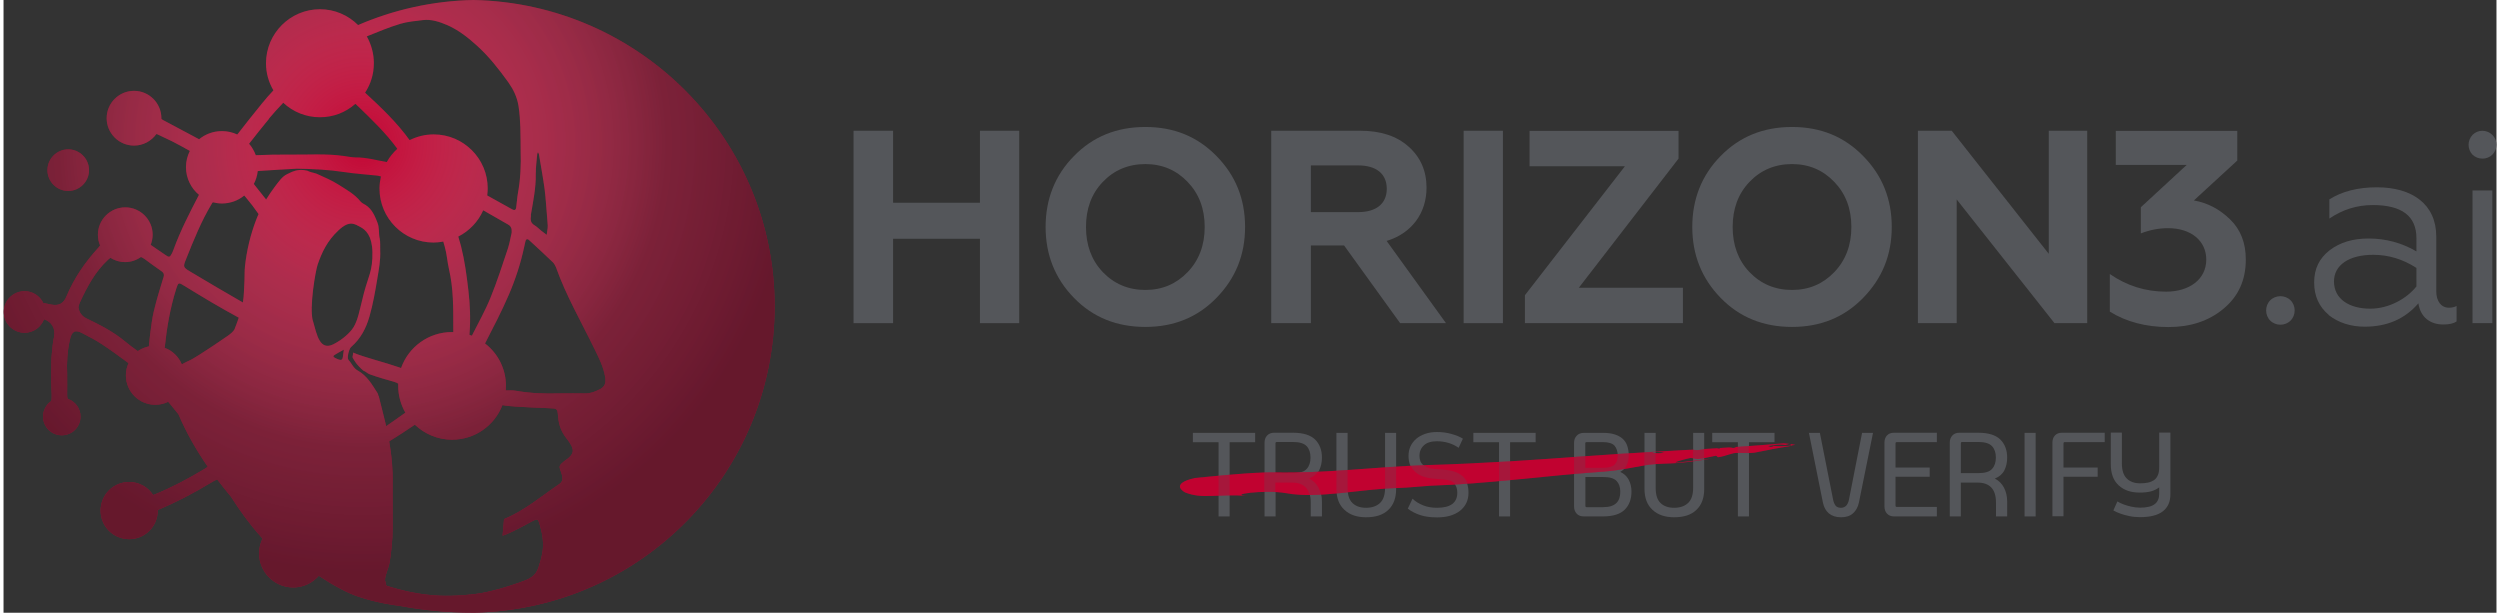 <?xml version="1.0" encoding="UTF-8"?><svg xmlns="http://www.w3.org/2000/svg" xmlns:xlink="http://www.w3.org/1999/xlink" viewBox="0 0 204.97 50.38" aria-hidden="true" width="204px" height="50px">
  <rect x="0" y="0" width="204.97" height="50.38" fill="#333333" stroke="none"/>
  <defs><linearGradient class="cerosgradient" data-cerosgradient="true" id="CerosGradient_id232c99522" gradientUnits="userSpaceOnUse" x1="50%" y1="100%" x2="50%" y2="0%"><stop offset="0%" stop-color="#d1d1d1"/><stop offset="100%" stop-color="#d1d1d1"/></linearGradient><linearGradient/>
    <style>
      .cls-1-687a8c2a5d433{
        fill: #c10230;
      }

      .cls-2-687a8c2a5d433{
        mix-blend-mode: multiply;
        opacity: .25;
      }

      .cls-3-687a8c2a5d433{
        fill: url(#radial-gradient687a8c2a5d433);
        mix-blend-mode: luminosity;
        opacity: .58;
      }

      .cls-4-687a8c2a5d433{
        isolation: isolate;
      }

      .cls-5-687a8c2a5d433{
        fill: #54565a;
      }

      .cls-6-687a8c2a5d433{
        clip-path: url(#clippath687a8c2a5d433);
      }
    </style>
    <radialGradient id="radial-gradient687a8c2a5d433" cx="29.6" cy="11.83" fx="29.6" fy="11.83" r="41.43" gradientTransform="translate(42.33 -17.36) rotate(91.89)" gradientUnits="userSpaceOnUse">
      <stop offset="0" stop-color="#fff" stop-opacity="0"/>
      <stop offset="0" stop-color="#fbfbfb" stop-opacity=".02"/>
      <stop offset=".31" stop-color="#848687" stop-opacity=".56"/>
      <stop offset=".6" stop-color="#3c3f41" stop-opacity=".89"/>
      <stop offset=".85" stop-color="#24272a"/>
    </radialGradient>
    <clipPath id="clippath687a8c2a5d433">
      <path class="cls-1-687a8c2a5d433" d="M145.35,36.64c.25.02.22.07-.05.11-.07-.02-.15-.05-.22-.07.47-.09.94-.18,1.42-.09,0,0,.2-.06.3-.09.16.01.16.07.2.12.1-.01.21-.03.32-.04-.24-.07-.96-.13-.96-.13-1.36.12-2.64.21-3.89.3-.09.04-.15.09-.28.08-.1-.02-.2-.04-.3-.04-.18.01-.37.02-.55.03-.06,0-.13.02-.19.03,0,0,0,0,0,0-.1.03-.07.05,0,.08.07.01.14.03.2.05-.04-.01-.13-.03-.2-.05-.09-.02-.19-.03-.3-.03.1-.02.2-.03.3-.05.03,0,.06-.02.09-.02-.42.03-.83.05-1.25.08-.09.01-.19.02-.26.04-.3.05-.59.1-.79.02-.07,0-.15,0-.22.01.01,0,.03,0,.05.01-.03,0-.06,0-.09-.01-.31.02-.63.04-.95.05-.62.03-1.24.07-1.88.11-4.1.22-7.87.54-12.12.8-2.3.13-4.52.24-6.7.3-4.35.14-8.25.7-12.67.6-1.7-.02-4.79.31-6.4.46-2.12.48-.89,1.16-.78,1.2,1.42.55,2.41.1,5.17.27-1.88-.07,1.3-.54,3.11-.22,2.62.49,6.13-.36,9.27-.43.78-.02,1.6-.12,2.54-.18,4.85-.16,9.28-.81,14.36-1.17,1.34-.11,2.5-.37,3.62-.56.82-.1,1.72-.08,2.39-.14,1.06-.09,1.95-.22,2.81-.37-.97.11-1.67.22-2.75.33-.72.07.47-.27.94-.36.2-.06.55.12.75.06.45-.04.84-.15,1.31-.24.2-.06.2.13.3.1.65-.09,1.12-.37,1.54-.35.32,0,.61,0,.89.01.18,0,.35-.01.54-.03.11-.02.23-.05.35-.07.84-.18,1.82-.35,2.73-.5,0,0-.01-.01-.01-.02-.54.06-1.06.09-1.64.02ZM135.52,37.22c.37-.11.71-.06,1.01,0-.29.06-.68.06-1.01,0Z"/>
    </clipPath>
  </defs>
  <g class="cls-4-687a8c2a5d433">
    <g id="Layer_1687a8c2a5d433" data-name="Layer 1">
      <g id="Horizon3.ai687a8c2a5d433">
        <g>
          <g>
            <g>
              <path class="cls-1-687a8c2a5d433" d="M38.63,0c-3.36.07-6.56.8-9.48,2.06-.8-.8-1.91-1.3-3.13-1.3-2.45,0-4.44,1.99-4.44,4.44,0,.81.22,1.57.61,2.23-.32.34-.63.69-.92,1.05-.69.85-1.38,1.71-2.05,2.58-.38-.18-.81-.28-1.26-.28-.72,0-1.37.25-1.88.67-.96-.52-1.93-1.03-2.89-1.54-.08-.04-.15-.08-.21-.13,0-.02,0-.04,0-.06,0-1.24-1.01-2.25-2.25-2.25s-2.25,1.01-2.25,2.25,1.01,2.25,2.25,2.25c.76,0,1.43-.38,1.84-.95.06.01.12.04.18.07.36.19.74.34,1.11.53.49.25.98.52,1.46.79-.2.4-.32.85-.32,1.33,0,.92.42,1.74,1.07,2.28,0,0,0,.02-.01.02-.77,1.47-1.52,2.94-2.09,4.5-.04.12-.09.23-.15.34-.14.27-.22.29-.47.11-.41-.27-.81-.56-1.21-.83-.01-.01-.02-.02-.04-.03.1-.26.16-.54.16-.83,0-1.24-1.01-2.25-2.25-2.25s-2.25,1.01-2.25,2.25c0,.31.06.61.18.88-.04.06-.08.11-.13.17-1.1,1.2-2.01,2.52-2.64,4.03-.23.56-.61.78-1.21.67-.23-.04-.46-.09-.69-.14-.28-.57-.86-.97-1.54-.97-.94,0-1.71.77-1.71,1.71s.77,1.71,1.71,1.71c.73,0,1.35-.46,1.6-1.11.63.19.97.79.82,1.47-.09.41-.13.84-.17,1.27-.03.28-.05.57-.05.86,0,.69-.02,1.38.01,2.08.02.35.04.7,0,1.04-.42.27-.69.75-.69,1.28,0,.85.69,1.54,1.54,1.54s1.54-.69,1.54-1.54c0-.68-.44-1.25-1.05-1.45-.04-.11-.06-.23-.05-.36.01-.53,0-1.06,0-1.77-.04-.81.01-1.78.23-2.75.15-.66.4-.85,1.01-.53.54.29,1.09.56,1.6.9.75.49,1.47,1.03,2.2,1.56,0,0,0,0,.01,0-.14.31-.22.65-.22,1.01,0,1.34,1.08,2.42,2.42,2.42.38,0,.74-.09,1.05-.24.02.02.04.03.06.05.27.32.53.64.79.97.64,1.49,1.46,2.94,2.41,4.31-.1.08-.21.16-.32.22-1.3.78-2.63,1.49-4.03,2.06-.05.02-.09.04-.14.05-.42-.64-1.14-1.07-1.97-1.07-1.3,0-2.35,1.05-2.35,2.35s1.05,2.35,2.35,2.35,2.35-1.05,2.35-2.35c0-.02,0-.03,0-.05.01,0,.03-.02.04-.02,1.49-.62,2.92-1.37,4.31-2.21.25-.15.41-.24.54-.28.37.48.74.96,1.13,1.42.74,1.17,1.56,2.29,2.49,3.32.04.04.06.09.1.13-.17.37-.28.77-.28,1.2,0,1.55,1.26,2.81,2.81,2.81.84,0,1.58-.37,2.1-.96,1.24.82,2.36,1.42,3.24,1.71,1.48.5,2.75.68,3.56.79,0,0,0,0,0,0,1.58.29,3.48.53,5.98.53,13.69-.27,24.7-11.44,24.7-25.19S52.31.27,38.63,0ZM43.35,17.7c.19-1.12.43-2.24.41-3.39,0-.55.07-1.1.12-1.64,0-.05.04-.1.06-.15.03.05.07.1.08.16.16.96.34,1.92.47,2.89.1.79.14,1.58.21,2.37.02.22.03.45.05.67,0,0,0,0-.01,0,0,.04,0,.08,0,.12-.03.19-.05.39-.08.58-.16-.12-.32-.24-.47-.36-.18-.14-.33-.31-.52-.42-.34-.2-.36-.45-.3-.83ZM29.86,3s.08-.04.13-.06c.87-.35,1.74-.71,2.63-.98.6-.18,1.24-.23,1.87-.31.69-.08,1.34.14,1.96.4.93.4,1.72,1.02,2.46,1.69.99.89,1.81,1.94,2.59,3.02.41.58.72,1.2.84,1.94.18,1.16.17,2.32.18,3.87.03.86,0,2.1-.23,3.34-.07.38-.08.77-.14,1.15-.03.22-.15.26-.35.14-.67-.38-1.35-.75-2.03-1.13.02-.19.04-.38.04-.58,0-2.45-1.99-4.44-4.44-4.44-.71,0-1.38.17-1.98.47-1.05-1.46-2.35-2.69-3.66-3.9.46-.7.72-1.53.72-2.43,0-.8-.22-1.56-.59-2.21ZM38.22,23.88c-.14-1.22-.3-2.43-.6-3.62-.07-.27-.15-.54-.23-.81.91-.46,1.64-1.23,2.05-2.16.69.39,1.37.79,2.06,1.18.21.12.31.32.28.65-.09.37-.16.84-.3,1.28-.46,1.37-.9,2.76-1.45,4.1-.43,1.06-1,2.06-1.51,3.08,0,0-.01.01-.02.02-.06-.02-.13-.05-.19-.07,0-.02,0-.03,0-.05.1-1.21.05-2.41-.09-3.61ZM21.82,9.76c.37-.45.77-.88,1.18-1.31.79.74,1.85,1.19,3.01,1.19s2.14-.42,2.92-1.1c.08.07.17.15.28.26,1.1,1.07,2.21,2.13,3.12,3.37.02.02.03.04.04.07-.34.31-.63.67-.86,1.08-.85-.14-1.69-.39-2.57-.38-.3,0-.61-.07-.91-.11-1.49-.22-2.98-.1-4.47-.12-.94-.01-1.88.01-2.82.05-.13-.35-.31-.67-.55-.94.54-.68,1.07-1.37,1.63-2.04ZM13.14,22.83c-.28.91-.56,1.83-.78,2.75-.15.61-.21,1.24-.3,1.86-.05.35-.07.7-.11,1.04-.33.07-.64.2-.91.39-.35-.25-.7-.5-1.03-.78-.97-.81-2.07-1.37-3.19-1.91-.39-.19-.59-.48-.66-.9.03-.12.04-.24.09-.35.6-1.3,1.25-2.56,2.33-3.56.07-.07.14-.12.21-.17.35.22.76.35,1.2.35.49,0,.94-.16,1.31-.42.1.04.2.1.3.17.46.34.92.68,1.39,1,.2.14.23.29.16.52ZM19.02,27.01c-.1.25-.37.45-.61.62-.76.53-1.53,1.04-2.31,1.54-.34.22-.7.43-1.07.59-.13.06-.25.13-.37.2-.26-.63-.77-1.13-1.41-1.36.17-1.65.45-3.27.95-4.86.17-.53.19-.53.66-.24,1.48.91,2.96,1.8,4.48,2.62-.1.3-.21.6-.33.9ZM20.77,18.07c-.47,1.24-.78,2.52-.92,3.84-.04.39-.02.79-.04,1.18-.04.59-.03,1.2-.13,1.78-1.45-.83-2.89-1.68-4.33-2.54-.6-.36-.6-.39-.33-1.05.61-1.53,1.23-3.07,2.08-4.49.04-.06.07-.12.11-.16.24.06.49.1.74.1.7,0,1.34-.24,1.84-.65.03.03.07.07.11.12.38.45.74.92,1.07,1.4-.07.16-.14.31-.2.48ZM25.44,26.41c-.32-1.1.21-4.14.39-4.66.34-.98.77-1.93,1.7-2.8.93-.88,1.35-.52,1.8-.29.45.24.97.71,1,2.06.03,1.56-.33,1.96-.71,3.42-.37,1.46-.47,2.14-.84,2.76-.28.46-.92,1.03-1.65,1.4-1.13.57-1.37-.78-1.68-1.88ZM27.92,29.2c-.04.42-.12.47-.51.3-.05-.02-.1-.04-.15-.07-.17-.1-.18-.15-.02-.26.22-.14.46-.26.74-.42-.03.2-.05.32-.06.44ZM30.83,32.56c-.02-.08-.04-.17-.08-.24-.45-.7-.86-1.43-1.62-1.85-.37-.2-.5-.6-.77-.88-.14-.15.04-.91.22-1.06.78-.68,1.23-1.53,1.51-2.52.29-1.02.47-2.05.64-3.08.13-.78.28-1.55.24-2.34-.01-.27.02-.71-.04-.98-.11-.52,0-.85-.2-1.35-.31-.79-.57-1.23-1.19-1.54-.07-.04-.14-.1-.19-.16-.51-.63-1.21-1-1.87-1.42-.52-.33-1.1-.56-1.65-.82-.16-.08-.35-.11-.52-.16-.12-.04-.24-.07-.34-.13-.8-.18-1.21.08-1.64.28-.42.19-.71.63-1.04,1.06-.26.35-.49.69-.7,1.03-.31-.4-.63-.78-.94-1.18-.03-.03-.05-.07-.07-.1.17-.32.28-.67.32-1.05.05,0,.1-.01.17-.02,1.02-.07,2.04-.12,3.05-.18,1.31.02,2.61.08,3.91.28.87.13,1.74.19,2.61.28.12.01.24.03.36.07.01,0,.02,0,.03,0-.07.32-.12.66-.12,1,0,2.45,1.99,4.44,4.44,4.44.28,0,.54-.03.81-.08.03.11.06.25.12.43.17.6.21,1.25.35,1.86.36,1.55.35,3.12.35,4.69,0,.12,0,.25,0,.37,0,.03,0,.06,0,.09-.04,0-.07,0-.11,0-1.93,0-3.57,1.23-4.18,2.95-.03,0-.05,0-.08-.02-1.35-.47-2.89-.83-3.87-1.24.02.19-.08.34-.03.42.1.17.27.54.87,1.06.23.08.31.23.55.31.73.26,1.23.4,1.98.61.14.04.24.09.34.15,0,.06,0,.12,0,.19,0,.8.22,1.55.59,2.2-.53.37-1.05.75-1.58,1.11-.04-.16-.07-.31-.11-.47-.17-.67-.33-1.33-.5-2ZM46.34,37.74c-.1.08-.2.14-.29.22-.38.32-.39.37-.22.83.06.15.1.31.12.47.03.22-.05.4-.24.53-1.49,1.01-2.87,2.2-4.56,2.89-.02.33-.07.86-.12,1.36.08-.03.16-.05.24-.08.75-.31,1.47-.71,2.19-1.1.41-.22.48-.22.61.21.21.71.37,1.52.25,2.26-.07.48-.19.88-.34,1.34-.25.75-.77.95-1.54,1.22-1.51.53-2.13.65-2.72.79-.94.22-2.68.35-3.82.3-1.63-.06-3.16-.42-4.41-.82-.02-.04-.03-.08-.05-.12-.03-.06-.03-.1,0-.14,0,0-.02-.01-.02-.02-.2-.31.22-1.03.33-1.67s.25-1.89.24-2.7c0-.81,0-3.8,0-3.8.03-1.16-.08-2.29-.28-3.42.71-.44,1.42-.9,2.11-1.37.8.76,1.87,1.23,3.06,1.23,1.89,0,3.5-1.18,4.14-2.84.37.07.74.09,1.11.12.9.05,1.79.1,2.69.13.72.03.72.01.78.71.05.65.26,1.23.67,1.75.1.13.2.26.29.4.38.58.33.9-.2,1.31ZM48.99,32.02c-.36.19-.74.34-1.17.33-.65-.02-1.31,0-2.25,0-.96.03-2.2,0-3.44-.22-.27-.05-.56-.03-.84-.03,0-.12.02-.24.02-.36,0-1.43-.67-2.69-1.72-3.5.67-1.31,1.36-2.62,1.94-3.97.56-1.29,1-2.64,1.29-4.02.02-.12.06-.24.08-.36.04-.22.15-.3.33-.13.65.59,1.29,1.19,1.93,1.8.11.11.2.26.26.41.83,2.34,2.08,4.48,3.16,6.7.37.75.75,1.5.89,2.34.08.49-.03.79-.47,1.02Z"/>
              <path class="cls-1-687a8c2a5d433" d="M5.32,15.7c.94,0,1.71-.77,1.71-1.71s-.77-1.71-1.71-1.71-1.71.77-1.71,1.71.77,1.71,1.71,1.71Z"/>
            </g>
            <path class="cls-3-687a8c2a5d433" d="M38.63,0c-3.36.07-6.56.8-9.48,2.06-.8-.8-1.91-1.3-3.13-1.3-2.45,0-4.44,1.99-4.44,4.44,0,.81.22,1.57.61,2.23-.32.34-.63.69-.92,1.05-.69.85-1.38,1.71-2.05,2.58-.38-.18-.81-.28-1.26-.28-.72,0-1.37.25-1.88.67-.96-.52-1.93-1.03-2.89-1.54-.08-.04-.15-.08-.21-.13,0-.02,0-.04,0-.06,0-1.24-1.01-2.25-2.25-2.25s-2.25,1.01-2.25,2.25,1.01,2.25,2.25,2.25c.76,0,1.43-.38,1.84-.95.06.01.12.04.18.07.36.19.74.34,1.11.53.49.25.98.52,1.46.79-.2.4-.32.85-.32,1.33,0,.92.42,1.74,1.07,2.28,0,0,0,.02-.01.02-.77,1.47-1.52,2.94-2.09,4.5-.04.12-.09.23-.15.34-.14.27-.22.29-.47.11-.41-.27-.81-.56-1.21-.83-.01-.01-.02-.02-.04-.03.1-.26.16-.54.16-.83,0-1.24-1.01-2.25-2.25-2.25s-2.25,1.01-2.25,2.25c0,.31.06.61.18.88-.04.06-.08.11-.13.17-1.1,1.2-2.01,2.52-2.64,4.03-.23.56-.61.78-1.21.67-.23-.04-.46-.09-.69-.14-.28-.57-.86-.97-1.54-.97-.94,0-1.71.77-1.71,1.71s.77,1.71,1.71,1.71c.73,0,1.35-.46,1.6-1.11.63.19.97.79.82,1.47-.09.41-.13.84-.17,1.27-.03.28-.05.57-.05.86,0,.69-.02,1.38.01,2.08.02.35.04.7,0,1.04-.42.27-.69.75-.69,1.28,0,.85.69,1.54,1.54,1.54s1.54-.69,1.54-1.54c0-.68-.44-1.25-1.05-1.45-.04-.11-.06-.23-.05-.36.01-.53,0-1.06,0-1.77-.04-.81.01-1.78.23-2.75.15-.66.4-.85,1.01-.53.54.29,1.09.56,1.6.9.75.49,1.47,1.03,2.2,1.56,0,0,0,0,.01,0-.14.31-.22.65-.22,1.01,0,1.34,1.08,2.42,2.42,2.42.38,0,.74-.09,1.05-.24.02.02.04.03.06.05.27.32.53.64.79.97.64,1.49,1.46,2.94,2.41,4.31-.1.08-.21.16-.32.22-1.3.78-2.63,1.49-4.03,2.06-.05.02-.09.04-.14.05-.42-.64-1.14-1.07-1.97-1.07-1.3,0-2.35,1.05-2.35,2.35s1.05,2.35,2.35,2.35,2.35-1.05,2.35-2.35c0-.02,0-.03,0-.05.01,0,.03-.02.04-.02,1.49-.62,2.92-1.37,4.31-2.21.25-.15.41-.24.54-.28.37.48.74.96,1.13,1.42.74,1.17,1.56,2.29,2.49,3.32.04.04.06.09.1.13-.17.37-.28.77-.28,1.2,0,1.55,1.26,2.81,2.81,2.81.84,0,1.58-.37,2.1-.96,1.24.82,2.36,1.42,3.24,1.71,1.48.5,2.75.68,3.56.79,0,0,0,0,0,0,1.58.29,3.48.53,5.98.53,13.69-.27,24.7-11.44,24.7-25.19S52.31.27,38.63,0ZM43.35,17.7c.19-1.12.43-2.24.41-3.39,0-.55.07-1.1.12-1.64,0-.05.04-.1.06-.15.03.05.07.1.08.16.16.96.34,1.92.47,2.89.1.79.14,1.58.21,2.37.02.22.03.45.05.67,0,0,0,0-.01,0,0,.04,0,.08,0,.12-.03.19-.05.39-.08.58-.16-.12-.32-.24-.47-.36-.18-.14-.33-.31-.52-.42-.34-.2-.36-.45-.3-.83ZM29.86,3s.08-.04.13-.06c.87-.35,1.74-.71,2.63-.98.6-.18,1.24-.23,1.87-.31.69-.08,1.34.14,1.96.4.93.4,1.72,1.02,2.46,1.69.99.89,1.81,1.94,2.59,3.02.41.58.72,1.2.84,1.94.18,1.16.17,2.32.18,3.87.03.86,0,2.1-.23,3.34-.07.38-.08.77-.14,1.15-.03.22-.15.26-.35.14-.67-.38-1.35-.75-2.03-1.13.02-.19.04-.38.04-.58,0-2.45-1.99-4.44-4.44-4.44-.71,0-1.38.17-1.98.47-1.05-1.46-2.35-2.69-3.66-3.9.46-.7.72-1.53.72-2.43,0-.8-.22-1.56-.59-2.21ZM38.22,23.88c-.14-1.22-.3-2.43-.6-3.62-.07-.27-.15-.54-.23-.81.91-.46,1.64-1.23,2.05-2.16.69.39,1.37.79,2.06,1.18.21.12.31.32.28.65-.09.37-.16.84-.3,1.28-.46,1.37-.9,2.76-1.45,4.1-.43,1.06-1,2.06-1.51,3.08,0,0-.01.01-.02.02-.06-.02-.13-.05-.19-.07,0-.02,0-.03,0-.05.1-1.21.05-2.41-.09-3.61ZM21.82,9.76c.37-.45.77-.88,1.18-1.31.79.74,1.85,1.19,3.01,1.19s2.14-.42,2.92-1.1c.08.07.17.15.28.26,1.1,1.07,2.21,2.13,3.12,3.37.02.02.03.04.04.07-.34.31-.63.67-.86,1.08-.85-.14-1.69-.39-2.57-.38-.3,0-.61-.07-.91-.11-1.49-.22-2.98-.1-4.47-.12-.94-.01-1.88.01-2.82.05-.13-.35-.31-.67-.55-.94.54-.68,1.07-1.37,1.63-2.04ZM13.14,22.83c-.28.91-.56,1.83-.78,2.75-.15.61-.21,1.24-.3,1.86-.05.35-.07.7-.11,1.04-.33.07-.64.2-.91.39-.35-.25-.7-.5-1.03-.78-.97-.81-2.07-1.37-3.19-1.91-.39-.19-.59-.48-.66-.9.03-.12.04-.24.09-.35.6-1.3,1.25-2.56,2.33-3.56.07-.07.14-.12.21-.17.35.22.76.35,1.2.35.49,0,.94-.16,1.31-.42.1.04.2.1.3.17.46.34.92.68,1.39,1,.2.14.23.29.16.52ZM19.02,27.01c-.1.25-.37.45-.61.62-.76.53-1.53,1.04-2.31,1.54-.34.22-.7.43-1.07.59-.13.06-.25.13-.37.2-.26-.63-.77-1.13-1.41-1.36.17-1.65.45-3.27.95-4.86.17-.53.19-.53.66-.24,1.48.91,2.96,1.8,4.48,2.62-.1.3-.21.6-.33.9ZM20.77,18.07c-.47,1.24-.78,2.52-.92,3.84-.04.39-.02.79-.04,1.18-.04.59-.03,1.2-.13,1.78-1.45-.83-2.89-1.68-4.33-2.54-.6-.36-.6-.39-.33-1.05.61-1.53,1.23-3.07,2.08-4.49.04-.06.07-.12.11-.16.24.06.49.1.74.1.7,0,1.34-.24,1.84-.65.03.03.07.07.11.12.38.45.74.92,1.07,1.4-.07.16-.14.31-.2.48ZM25.44,26.41c-.32-1.1.21-4.14.39-4.66.34-.98.77-1.93,1.7-2.8.93-.88,1.35-.52,1.8-.29.45.24.97.71,1,2.06.03,1.56-.33,1.96-.71,3.42-.37,1.46-.47,2.14-.84,2.76-.28.46-.92,1.03-1.65,1.4-1.13.57-1.37-.78-1.68-1.88ZM27.92,29.2c-.04.42-.12.47-.51.3-.05-.02-.1-.04-.15-.07-.17-.1-.18-.15-.02-.26.22-.14.46-.26.74-.42-.03.2-.05.32-.06.44ZM30.83,32.56c-.02-.08-.04-.17-.08-.24-.45-.7-.86-1.43-1.62-1.85-.37-.2-.5-.6-.77-.88-.14-.15.04-.91.22-1.06.78-.68,1.23-1.53,1.51-2.52.29-1.02.47-2.05.64-3.08.13-.78.28-1.55.24-2.34-.01-.27.02-.71-.04-.98-.11-.52,0-.85-.2-1.35-.31-.79-.57-1.23-1.19-1.54-.07-.04-.14-.1-.19-.16-.51-.63-1.21-1-1.87-1.42-.52-.33-1.1-.56-1.65-.82-.16-.08-.35-.11-.52-.16-.12-.04-.24-.07-.34-.13-.8-.18-1.21.08-1.64.28-.42.19-.71.63-1.04,1.06-.26.35-.49.69-.7,1.03-.31-.4-.63-.78-.94-1.18-.03-.03-.05-.07-.07-.1.17-.32.28-.67.32-1.05.05,0,.1-.01.17-.02,1.02-.07,2.04-.12,3.05-.18,1.31.02,2.61.08,3.91.28.87.13,1.74.19,2.61.28.12.01.24.03.36.07.01,0,.02,0,.03,0-.07.32-.12.66-.12,1,0,2.45,1.99,4.44,4.44,4.44.28,0,.54-.03.81-.08.03.11.06.25.12.43.17.6.21,1.25.35,1.86.36,1.55.35,3.12.35,4.69,0,.12,0,.25,0,.37,0,.03,0,.06,0,.09-.04,0-.07,0-.11,0-1.93,0-3.57,1.23-4.18,2.95-.03,0-.05,0-.08-.02-1.35-.47-2.89-.83-3.87-1.24.02.19-.08.34-.03.42.1.17.27.54.87,1.06.23.08.31.23.55.31.73.26,1.23.4,1.98.61.14.04.24.09.34.15,0,.06,0,.12,0,.19,0,.8.22,1.55.59,2.2-.53.37-1.05.75-1.58,1.11-.04-.16-.07-.31-.11-.47-.17-.67-.33-1.33-.5-2ZM46.34,37.74c-.1.08-.2.14-.29.22-.38.32-.39.37-.22.83.06.15.1.31.12.47.03.22-.05.4-.24.53-1.49,1.01-2.87,2.2-4.56,2.89-.02.33-.07.86-.12,1.36.08-.03.16-.05.24-.08.75-.31,1.47-.71,2.19-1.1.41-.22.48-.22.61.21.21.71.37,1.52.25,2.26-.07.48-.19.88-.34,1.34-.25.75-.77.95-1.54,1.22-1.51.53-2.13.65-2.72.79-.94.22-2.68.35-3.82.3-1.63-.06-3.16-.42-4.41-.82-.02-.04-.03-.08-.05-.12-.03-.06-.03-.1,0-.14,0,0-.02-.01-.02-.02-.2-.31.22-1.03.33-1.67s.25-1.89.24-2.7c0-.81,0-3.8,0-3.8.03-1.16-.08-2.29-.28-3.42.71-.44,1.42-.9,2.11-1.37.8.76,1.87,1.23,3.06,1.23,1.89,0,3.5-1.18,4.14-2.84.37.07.74.09,1.11.12.9.05,1.79.1,2.69.13.72.03.72.01.78.71.05.65.26,1.23.67,1.75.1.13.2.26.29.4.38.58.33.9-.2,1.31ZM48.99,32.02c-.36.19-.74.34-1.17.33-.65-.02-1.31,0-2.25,0-.96.03-2.2,0-3.44-.22-.27-.05-.56-.03-.84-.03,0-.12.02-.24.02-.36,0-1.43-.67-2.69-1.72-3.5.67-1.31,1.36-2.62,1.94-3.97.56-1.29,1-2.64,1.29-4.02.02-.12.06-.24.08-.36.04-.22.15-.3.33-.13.65.59,1.29,1.19,1.93,1.8.11.11.2.26.26.41.83,2.34,2.08,4.48,3.16,6.7.37.75.75,1.5.89,2.34.08.49-.03.79-.47,1.02ZM3.61,13.99c0-.94.77-1.71,1.71-1.71s1.71.77,1.71,1.71-.77,1.71-1.71,1.71-1.71-.77-1.71-1.71Z"/>
          </g>
          <g>
            <path class="cls-5-687a8c2a5d433" d="M69.89,26.57v-15.82h3.25v5.92h7.14v-5.92h3.23v15.82h-3.23v-6.94h-7.14v6.94h-3.25Z"/>
            <path class="cls-5-687a8c2a5d433" d="M88.01,12.83c1.56-1.6,3.52-2.39,5.87-2.39s4.29.79,5.85,2.39c1.56,1.58,2.35,3.52,2.35,5.83s-.79,4.23-2.35,5.83c-1.56,1.6-3.5,2.39-5.85,2.39s-4.32-.79-5.87-2.39c-1.56-1.6-2.33-3.55-2.33-5.83s.77-4.25,2.33-5.83ZM93.88,23.84c1.4,0,2.55-.5,3.48-1.47.93-.97,1.4-2.21,1.4-3.71s-.47-2.73-1.4-3.7c-.93-.97-2.08-1.47-3.48-1.47s-2.58.5-3.5,1.47c-.93.97-1.38,2.21-1.38,3.7s.45,2.73,1.38,3.71c.93.97,2.1,1.47,3.5,1.47Z"/>
            <path class="cls-5-687a8c2a5d433" d="M104.23,26.57v-15.82h7.32c1.67,0,3,.43,3.98,1.31.97.86,1.47,1.99,1.47,3.37,0,2.1-1.22,3.75-3.28,4.38l4.88,6.76h-3.77l-4.61-6.39h-2.73v6.39h-3.25ZM107.49,17.44h3.89c1.47,0,2.35-.68,2.35-1.92s-.88-1.92-2.35-1.92h-3.89v3.84Z"/>
            <path class="cls-5-687a8c2a5d433" d="M120.05,26.57v-15.82h3.23v15.82h-3.23Z"/>
            <path class="cls-5-687a8c2a5d433" d="M125.09,26.57v-2.3l8.22-10.6h-7.84v-2.91h12.25v2.28l-8.2,10.62h8.56v2.91h-12.99Z"/>
            <path class="cls-5-687a8c2a5d433" d="M141.18,12.83c1.56-1.6,3.52-2.39,5.87-2.39s4.29.79,5.85,2.39c1.56,1.58,2.35,3.52,2.35,5.83s-.79,4.23-2.35,5.83c-1.56,1.6-3.5,2.39-5.85,2.39s-4.32-.79-5.87-2.39c-1.56-1.6-2.33-3.55-2.33-5.83s.77-4.25,2.33-5.83ZM147.05,23.84c1.4,0,2.55-.5,3.48-1.47.93-.97,1.4-2.21,1.4-3.71s-.47-2.73-1.4-3.7c-.93-.97-2.08-1.47-3.48-1.47s-2.58.5-3.5,1.47c-.93.97-1.38,2.21-1.38,3.7s.45,2.73,1.38,3.71c.93.97,2.1,1.47,3.5,1.47Z"/>
            <path class="cls-5-687a8c2a5d433" d="M157.4,26.57v-15.82h2.78l7.98,10.12v-10.12h3.16v15.82h-2.69l-8.04-10.17v10.17h-3.19Z"/>
            <path class="cls-5-687a8c2a5d433" d="M173.18,25.62v-3.09c1.4.97,2.94,1.45,4.63,1.45,1.88,0,3.3-.99,3.3-2.64,0-1.51-1.22-2.58-3.14-2.58-.75,0-1.49.14-2.24.43v-2.15l3.77-3.48h-5.83v-2.8h9.99v2.44l-3.57,3.28c1.13.2,2.12.72,2.98,1.56s1.29,1.92,1.29,3.3c0,1.69-.61,3.03-1.83,4.04-1.22,1.02-2.73,1.51-4.54,1.51s-3.48-.43-4.81-1.27Z"/>
            <path class="cls-5-687a8c2a5d433" d="M186.37,24.69c.45-.45,1.22-.45,1.67,0s.45,1.22,0,1.67c-.45.45-1.22.45-1.67,0-.45-.45-.45-1.22,0-1.67Z"/>
            <path class="cls-5-687a8c2a5d433" d="M191.18,25.89c-.79-.66-1.2-1.54-1.2-2.67s.43-1.99,1.27-2.64c.86-.66,1.92-.97,3.21-.97,1.42,0,2.73.36,3.93,1.06v-1.08c0-1.83-1.2-2.73-3.59-2.73-1.29,0-2.46.36-3.57,1.11v-1.58c1.06-.66,2.35-.99,3.91-.99,2.91,0,4.88,1.4,4.88,4.04v4.5c0,.84.41,1.36,1.04,1.36.25,0,.45-.05.63-.14v1.27c-.23.16-.59.25-1.08.25-1.06,0-1.88-.56-2.06-1.74-1.11,1.29-2.58,1.92-4.41,1.92-1.15,0-2.15-.32-2.96-.95ZM198.39,23.54v-1.51c-1.11-.72-2.3-1.08-3.55-1.08-1.99,0-3.23.84-3.23,2.19,0,1.47,1.29,2.24,2.98,2.24,1.56,0,3.01-.84,3.8-1.83Z"/>
            <path class="cls-5-687a8c2a5d433" d="M203,11.09c.45-.45,1.17-.45,1.63,0s.45,1.17,0,1.63c-.45.43-1.17.43-1.63,0-.43-.45-.43-1.17,0-1.63ZM203,26.57v-10.91h1.63v10.91h-1.63Z"/>
          </g>
          <g>
            <g>
              <path class="cls-5-687a8c2a5d433" d="M102.91,36.36h-2.1v6.1h-.91v-6.1h-2.11v-.77h5.12v.77Z"/>
              <path class="cls-5-687a8c2a5d433" d="M107.37,39.34c.34.17.6.43.77.76s.26.71.26,1.14v1.22h-.92v-1.15c0-.55-.13-.96-.39-1.23s-.63-.4-1.11-.4h-1.39v2.78h-.91v-6.06c0-.24.07-.44.21-.59.14-.15.33-.23.57-.23h1.57c.83,0,1.43.19,1.81.56.37.37.56.87.56,1.49,0,.39-.08.73-.23,1.04-.16.31-.42.53-.79.68ZM104.58,38.9h1.44c.55,0,.92-.11,1.13-.35.21-.23.31-.54.31-.93s-.1-.7-.31-.93c-.21-.23-.59-.35-1.13-.35h-1.33c-.08,0-.11.04-.11.11v2.43Z"/>
              <path class="cls-5-687a8c2a5d433" d="M112.03,42.53c-.75,0-1.34-.2-1.78-.61-.44-.4-.66-.98-.66-1.72v-4.61h.92v4.53c0,.57.13.98.4,1.24s.64.39,1.12.39.86-.13,1.14-.39c.28-.26.42-.68.42-1.24v-4.53h.91v4.61c0,.74-.21,1.32-.64,1.72-.42.41-1.03.61-1.83.61Z"/>
              <path class="cls-5-687a8c2a5d433" d="M119.29,38.79c.24.08.45.19.62.34s.31.33.4.56.14.5.14.82c0,.62-.23,1.11-.69,1.48-.46.36-1.08.55-1.88.55-.55,0-1.01-.06-1.4-.19s-.73-.3-1.02-.53l.39-.82c.23.23.52.41.87.55s.73.2,1.14.2c1.11,0,1.67-.41,1.67-1.24,0-.33-.09-.58-.26-.76-.17-.18-.46-.29-.85-.32l-.86-.07c-.67-.05-1.17-.23-1.52-.55-.34-.31-.52-.75-.52-1.32,0-.29.05-.55.16-.79s.27-.44.47-.62c.2-.17.45-.31.74-.41s.62-.15.97-.15c.41,0,.81.05,1.19.16.39.11.7.23.94.39l-.35.75c-.24-.17-.52-.31-.82-.4-.3-.09-.62-.14-.97-.14-.46,0-.82.11-1.06.33s-.37.51-.37.87c0,.33.1.59.31.76s.5.28.87.31l.85.07c.3.03.56.08.81.16Z"/>
              <path class="cls-5-687a8c2a5d433" d="M125.97,36.36h-2.1v6.1h-.91v-6.1h-2.11v-.77h5.12v.77Z"/>
              <path class="cls-5-687a8c2a5d433" d="M132.92,38.8c.32.14.55.36.7.64s.23.61.23.97c0,.62-.18,1.12-.55,1.49-.37.37-.97.56-1.8.56h-1.57c-.24,0-.44-.07-.58-.22-.14-.15-.22-.34-.22-.58v-5.25c0-.24.07-.44.22-.59.14-.15.34-.23.58-.23h1.57c.39,0,.71.04.98.13.27.09.49.21.66.37.17.16.3.36.37.59s.12.49.12.78-.06.56-.18.8-.3.42-.53.54ZM131.5,38.45c.45,0,.77-.08.95-.25s.27-.41.27-.74-.09-.61-.26-.81c-.17-.2-.5-.3-.97-.3h-1.33c-.08,0-.11.04-.11.11v1.98h1.44ZM131.5,41.7c.27,0,.5-.03.68-.09s.33-.15.44-.26c.11-.11.19-.25.24-.41s.07-.33.07-.52c0-.37-.1-.66-.31-.88-.21-.22-.58-.32-1.12-.32h-1.44v2.37c0,.08.04.11.11.11h1.33Z"/>
              <path class="cls-5-687a8c2a5d433" d="M137.36,42.53c-.75,0-1.34-.2-1.78-.61-.44-.4-.66-.98-.66-1.72v-4.61h.92v4.53c0,.57.13.98.4,1.24s.64.39,1.12.39.86-.13,1.14-.39c.28-.26.42-.68.42-1.24v-4.53h.91v4.61c0,.74-.21,1.32-.64,1.72-.42.41-1.03.61-1.83.61Z"/>
              <path class="cls-5-687a8c2a5d433" d="M145.61,36.36h-2.1v6.1h-.91v-6.1h-2.11v-.77h5.12v.77Z"/>
              <path class="cls-5-687a8c2a5d433" d="M151.08,42.53c-.42,0-.75-.11-1-.32s-.41-.51-.49-.89l-1.15-5.73h.9l1.09,5.5c.04.2.11.36.2.48s.25.18.44.18c.18,0,.33-.06.44-.18s.18-.28.22-.48l1.08-5.5h.9l-1.16,5.73c-.08.38-.25.68-.49.89-.25.22-.57.32-.98.32Z"/>
              <path class="cls-5-687a8c2a5d433" d="M158.96,42.46h-3.53c-.24,0-.43-.08-.57-.23s-.21-.35-.21-.59v-5.25c0-.24.07-.44.21-.59.14-.15.33-.22.57-.22h3.53v.77h-3.29c-.08,0-.11.04-.11.11v1.98h2.81v.76h-2.81v2.37c0,.08.04.11.11.11h3.29v.76Z"/>
              <path class="cls-5-687a8c2a5d433" d="M163.71,39.34c.34.17.6.43.77.76s.26.71.26,1.14v1.22h-.92v-1.15c0-.55-.13-.96-.39-1.23s-.63-.4-1.11-.4h-1.39v2.78h-.91v-6.06c0-.24.07-.44.21-.59.14-.15.33-.23.57-.23h1.57c.83,0,1.43.19,1.81.56.37.37.56.87.56,1.49,0,.39-.08.73-.23,1.04-.16.31-.42.53-.79.68ZM160.93,38.9h1.44c.55,0,.92-.11,1.13-.35.21-.23.31-.54.31-.93s-.1-.7-.31-.93c-.21-.23-.59-.35-1.13-.35h-1.33c-.08,0-.11.04-.11.11v2.43Z"/>
              <path class="cls-5-687a8c2a5d433" d="M167.08,42.46h-.91v-6.87h.91v6.87Z"/>
              <path class="cls-5-687a8c2a5d433" d="M168.46,42.46v-6.07c0-.24.07-.44.21-.59.14-.15.33-.22.57-.22h3.52v.77h-3.28c-.08,0-.11.04-.11.11v1.98h2.81v.76h-2.81v3.25h-.91Z"/>
              <path class="cls-5-687a8c2a5d433" d="M178.16,40.65c0,.61-.21,1.07-.62,1.39-.41.32-1.04.48-1.87.48-.33,0-.63-.03-.9-.09s-.5-.12-.69-.19c-.23-.08-.43-.17-.61-.27l.33-.74c.17.1.36.19.56.26.17.06.37.12.6.17s.46.08.72.08c.55,0,.94-.1,1.19-.29.25-.19.37-.48.37-.86v-.52c-.2.15-.42.26-.68.33-.26.07-.57.1-.93.1-.73,0-1.3-.2-1.73-.6-.43-.4-.64-.97-.64-1.73v-2.6h.91c0,.42,0,.84,0,1.26s0,.84,0,1.26c0,.57.13.98.4,1.25s.64.4,1.11.4c.23,0,.45-.02.64-.06.19-.04.35-.11.49-.2s.24-.23.32-.41c.08-.17.11-.39.11-.66v-2.84h.92v5.07Z"/>
            </g>
            <path class="cls-1-687a8c2a5d433" d="M145.35,36.64c.25.02.22.07-.05.11-.07-.02-.15-.05-.22-.07.47-.09.94-.18,1.42-.09,0,0,.2-.06.3-.09.16.01.16.07.2.12.1-.01.21-.03.32-.04-.24-.07-.96-.13-.96-.13-1.36.12-2.64.21-3.89.3-.09.04-.15.09-.28.08-.1-.02-.2-.04-.3-.04-.18.01-.37.02-.55.03-.06,0-.13.02-.19.03,0,0,0,0,0,0-.1.03-.07.05,0,.08.07.01.14.03.2.05-.04-.01-.13-.03-.2-.05-.09-.02-.19-.03-.3-.03.1-.02.2-.03.3-.05.03,0,.06-.02.09-.02-.42.03-.83.05-1.25.08-.09.01-.19.02-.26.04-.3.05-.59.1-.79.02-.07,0-.15,0-.22.01.01,0,.03,0,.05.01-.03,0-.06,0-.09-.01-.31.02-.63.04-.95.05-.62.03-1.24.07-1.88.11-4.1.22-7.87.54-12.12.8-2.3.13-4.52.24-6.7.3-4.35.14-8.25.7-12.67.6-1.7-.02-4.79.31-6.4.46-2.12.48-.89,1.16-.78,1.2,1.42.55,2.41.1,5.17.27-1.88-.07,1.3-.54,3.11-.22,2.62.49,6.13-.36,9.27-.43.78-.02,1.6-.12,2.54-.18,4.85-.16,9.28-.81,14.36-1.17,1.34-.11,2.5-.37,3.62-.56.82-.1,1.72-.08,2.39-.14,1.06-.09,1.95-.22,2.81-.37-.97.11-1.67.22-2.75.33-.72.07.47-.27.94-.36.2-.06.55.12.75.06.45-.04.84-.15,1.31-.24.2-.06.2.13.3.1.65-.09,1.12-.37,1.54-.35.32,0,.61,0,.89.01.18,0,.35-.01.54-.03.11-.02.23-.05.35-.07.84-.18,1.82-.35,2.73-.5,0,0-.01-.01-.01-.02-.54.06-1.06.09-1.64.02ZM135.52,37.22c.37-.11.71-.06,1.01,0-.29.06-.68.06-1.01,0Z"/>
            <g class="cls-2-687a8c2a5d433">
              <path class="cls-1-687a8c2a5d433" d="M145.35,36.64c.25.02.22.07-.05.11-.07-.02-.15-.05-.22-.07.47-.09.94-.18,1.42-.09,0,0,.2-.06.3-.09.16.01.16.07.2.12.1-.01.21-.03.32-.04-.24-.07-.96-.13-.96-.13-1.36.12-2.64.21-3.89.3-.09.04-.15.09-.28.08-.1-.02-.2-.04-.3-.04-.18.01-.37.02-.55.03-.06,0-.13.02-.19.03,0,0,0,0,0,0-.1.03-.07.05,0,.08.07.01.14.03.2.05-.04-.01-.13-.03-.2-.05-.09-.02-.19-.03-.3-.03.1-.02.2-.03.3-.05.03,0,.06-.02.09-.02-.42.03-.83.05-1.25.08-.09.01-.19.02-.26.04-.3.05-.59.1-.79.02-.07,0-.15,0-.22.01.01,0,.03,0,.05.01-.03,0-.06,0-.09-.01-.31.02-.63.04-.95.05-.62.03-1.24.07-1.88.11-4.1.22-7.87.54-12.12.8-2.3.13-4.52.24-6.7.3-4.35.14-8.25.7-12.67.6-1.7-.02-4.79.31-6.4.46-2.12.48-.89,1.16-.78,1.2,1.42.55,2.41.1,5.17.27-1.88-.07,1.3-.54,3.11-.22,2.62.49,6.13-.36,9.27-.43.78-.02,1.6-.12,2.54-.18,4.85-.16,9.28-.81,14.36-1.17,1.34-.11,2.5-.37,3.62-.56.82-.1,1.72-.08,2.39-.14,1.06-.09,1.95-.22,2.81-.37-.97.11-1.67.22-2.75.33-.72.07.47-.27.94-.36.2-.06.55.12.75.06.45-.04.84-.15,1.31-.24.2-.06.2.13.3.1.65-.09,1.12-.37,1.54-.35.32,0,.61,0,.89.01.18,0,.35-.01.54-.03.11-.02.23-.05.35-.07.84-.18,1.82-.35,2.73-.5,0,0-.01-.01-.01-.02-.54.06-1.06.09-1.64.02ZM135.52,37.22c.37-.11.71-.06,1.01,0-.29.06-.68.06-1.01,0Z"/>
              <g class="cls-6-687a8c2a5d433">
                <g>
                  <polygon class="cls-5-687a8c2a5d433" points="97.79 36.36 99.9 36.36 99.9 42.46 100.81 42.46 100.81 36.36 102.91 36.36 102.91 35.58 97.79 35.58 97.79 36.36"/>
                  <path class="cls-5-687a8c2a5d433" d="M108.15,38.67c.16-.31.23-.65.23-1.04,0-.62-.19-1.12-.56-1.49-.37-.37-.97-.56-1.81-.56h-1.57c-.24,0-.43.08-.57.23-.14.15-.21.35-.21.59v6.06h.91v-2.78h1.39c.48,0,.85.13,1.11.4s.39.68.39,1.23v1.15h.92v-1.22c0-.43-.09-.81-.26-1.14s-.43-.58-.77-.76c.37-.14.63-.37.79-.68ZM107.16,38.55c-.21.23-.59.35-1.13.35h-1.44v-2.43c0-.08.04-.11.11-.11h1.33c.55,0,.92.12,1.13.35.21.23.31.54.31.93s-.1.7-.31.93Z"/>
                  <path class="cls-5-687a8c2a5d433" d="M113.59,40.12c0,.57-.14.98-.42,1.24-.28.26-.66.39-1.14.39s-.85-.13-1.12-.39-.4-.68-.4-1.24v-4.53h-.92v4.61c0,.74.22,1.32.66,1.72.44.41,1.03.61,1.78.61.8,0,1.4-.2,1.83-.61.42-.4.64-.98.64-1.72v-4.61h-.91v4.53Z"/>
                  <path class="cls-5-687a8c2a5d433" d="M119.92,39.12c-.17-.15-.38-.26-.62-.34-.24-.08-.51-.13-.81-.16l-.85-.07c-.37-.03-.66-.13-.87-.31s-.31-.43-.31-.76c0-.36.12-.66.37-.87s.6-.33,1.06-.33c.34,0,.66.05.97.14.3.09.58.22.82.4l.35-.75c-.24-.15-.56-.28-.94-.39-.39-.11-.78-.16-1.19-.16-.36,0-.68.05-.97.15s-.54.23-.74.41c-.2.17-.36.38-.47.62s-.16.5-.16.79c0,.57.17,1.01.52,1.32.34.31.85.49,1.52.55l.86.07c.39.03.68.14.85.32.17.18.26.44.26.76,0,.83-.56,1.24-1.67,1.24-.42,0-.8-.07-1.14-.2s-.63-.32-.87-.55l-.39.82c.29.23.63.4,1.02.53s.86.19,1.4.19c.8,0,1.42-.18,1.88-.55.46-.36.69-.86.69-1.48,0-.33-.05-.6-.14-.82s-.23-.41-.4-.56Z"/>
                  <polygon class="cls-5-687a8c2a5d433" points="120.85 36.36 122.96 36.36 122.96 42.46 123.87 42.46 123.87 36.36 125.97 36.36 125.97 35.58 120.85 35.58 120.85 36.36"/>
                  <path class="cls-5-687a8c2a5d433" d="M132.92,38.8c.23-.12.41-.3.53-.54s.18-.51.18-.8-.04-.55-.12-.78-.2-.43-.37-.59c-.17-.16-.39-.29-.66-.37-.27-.09-.6-.13-.98-.13h-1.57c-.24,0-.44.08-.58.23-.14.15-.22.35-.22.59v5.25c0,.24.07.44.22.58.14.15.34.22.58.22h1.57c.83,0,1.43-.19,1.8-.56.37-.37.55-.87.55-1.49,0-.36-.08-.69-.23-.97s-.39-.5-.7-.64ZM130.05,36.47c0-.08.04-.11.11-.11h1.33c.47,0,.79.1.97.3.17.2.26.47.26.81s-.09.57-.27.74-.5.25-.95.25h-1.44v-1.98ZM132.85,40.93c-.05.16-.13.3-.24.41-.11.11-.26.2-.44.26s-.41.09-.68.09h-1.33c-.08,0-.11-.04-.11-.11v-2.37h1.44c.54,0,.91.11,1.12.32.21.22.31.51.31.88,0,.19-.02.36-.07.52Z"/>
                  <path class="cls-5-687a8c2a5d433" d="M138.91,40.12c0,.57-.14.98-.42,1.24-.28.26-.66.39-1.14.39s-.85-.13-1.12-.39-.4-.68-.4-1.24v-4.53h-.92v4.61c0,.74.22,1.32.66,1.72.44.41,1.03.61,1.78.61.8,0,1.4-.2,1.83-.61.42-.4.64-.98.64-1.72v-4.61h-.91v4.53Z"/>
                  <polygon class="cls-5-687a8c2a5d433" points="140.48 36.36 142.59 36.36 142.59 42.46 143.5 42.46 143.5 36.36 145.61 36.36 145.61 35.58 140.48 35.58 140.48 36.36"/>
                  <path class="cls-5-687a8c2a5d433" d="M151.74,41.08c-.04.2-.11.36-.22.48s-.26.18-.44.18c-.2,0-.34-.06-.44-.18s-.17-.28-.2-.48l-1.09-5.5h-.9l1.15,5.73c.08.38.24.68.49.89s.58.32,1,.32.74-.11.98-.32c.25-.22.41-.51.49-.89l1.16-5.73h-.9l-1.08,5.5Z"/>
                  <path class="cls-5-687a8c2a5d433" d="M154.86,35.8c-.14.15-.21.34-.21.59v5.25c0,.24.07.44.21.59s.33.23.57.23h3.53v-.76h-3.29c-.08,0-.11-.04-.11-.11v-2.37h2.81v-.76h-2.81v-1.98c0-.08.04-.11.11-.11h3.29v-.77h-3.53c-.24,0-.43.07-.57.22Z"/>
                  <path class="cls-5-687a8c2a5d433" d="M164.5,38.67c.16-.31.23-.65.23-1.04,0-.62-.19-1.12-.56-1.49-.37-.37-.97-.56-1.81-.56h-1.57c-.24,0-.43.08-.57.23-.14.15-.21.35-.21.59v6.06h.91v-2.78h1.39c.48,0,.85.13,1.11.4s.39.68.39,1.23v1.15h.92v-1.22c0-.43-.09-.81-.26-1.14s-.43-.58-.77-.76c.37-.14.63-.37.79-.68ZM163.5,38.55c-.21.23-.59.35-1.13.35h-1.44v-2.43c0-.08.04-.11.11-.11h1.33c.55,0,.92.12,1.13.35.21.23.31.54.31.93s-.1.7-.31.93Z"/>
                  <rect class="cls-5-687a8c2a5d433" x="166.17" y="35.58" width=".91" height="6.87"/>
                  <path class="cls-5-687a8c2a5d433" d="M168.67,35.8c-.14.15-.21.34-.21.59v6.07h.91v-3.25h2.81v-.76h-2.81v-1.98c0-.08.04-.11.11-.11h3.28v-.77h-3.52c-.24,0-.43.07-.57.22Z"/>
                  <path class="cls-5-687a8c2a5d433" d="M177.24,35.58v2.84c0,.27-.04.48-.11.66-.08.17-.18.31-.32.41s-.3.17-.49.2c-.19.04-.4.06-.64.06-.48,0-.85-.13-1.11-.4s-.4-.68-.4-1.25c0-.42,0-.84,0-1.26s0-.84,0-1.26h-.91v2.6c0,.76.21,1.33.64,1.73.43.4,1.01.6,1.73.6.36,0,.67-.03.93-.1.26-.07.48-.18.68-.33v.52c0,.38-.12.66-.37.86-.25.19-.65.29-1.19.29-.26,0-.5-.03-.72-.08s-.42-.11-.6-.17c-.2-.08-.38-.16-.56-.26l-.33.74c.18.1.39.19.61.27.2.07.43.13.69.19s.56.09.9.09c.83,0,1.46-.16,1.87-.48.41-.32.62-.79.62-1.39v-5.07h-.92Z"/>
                </g>
              </g>
            </g>
          </g>
        </g>
      </g>
    </g>
  </g>
</svg>